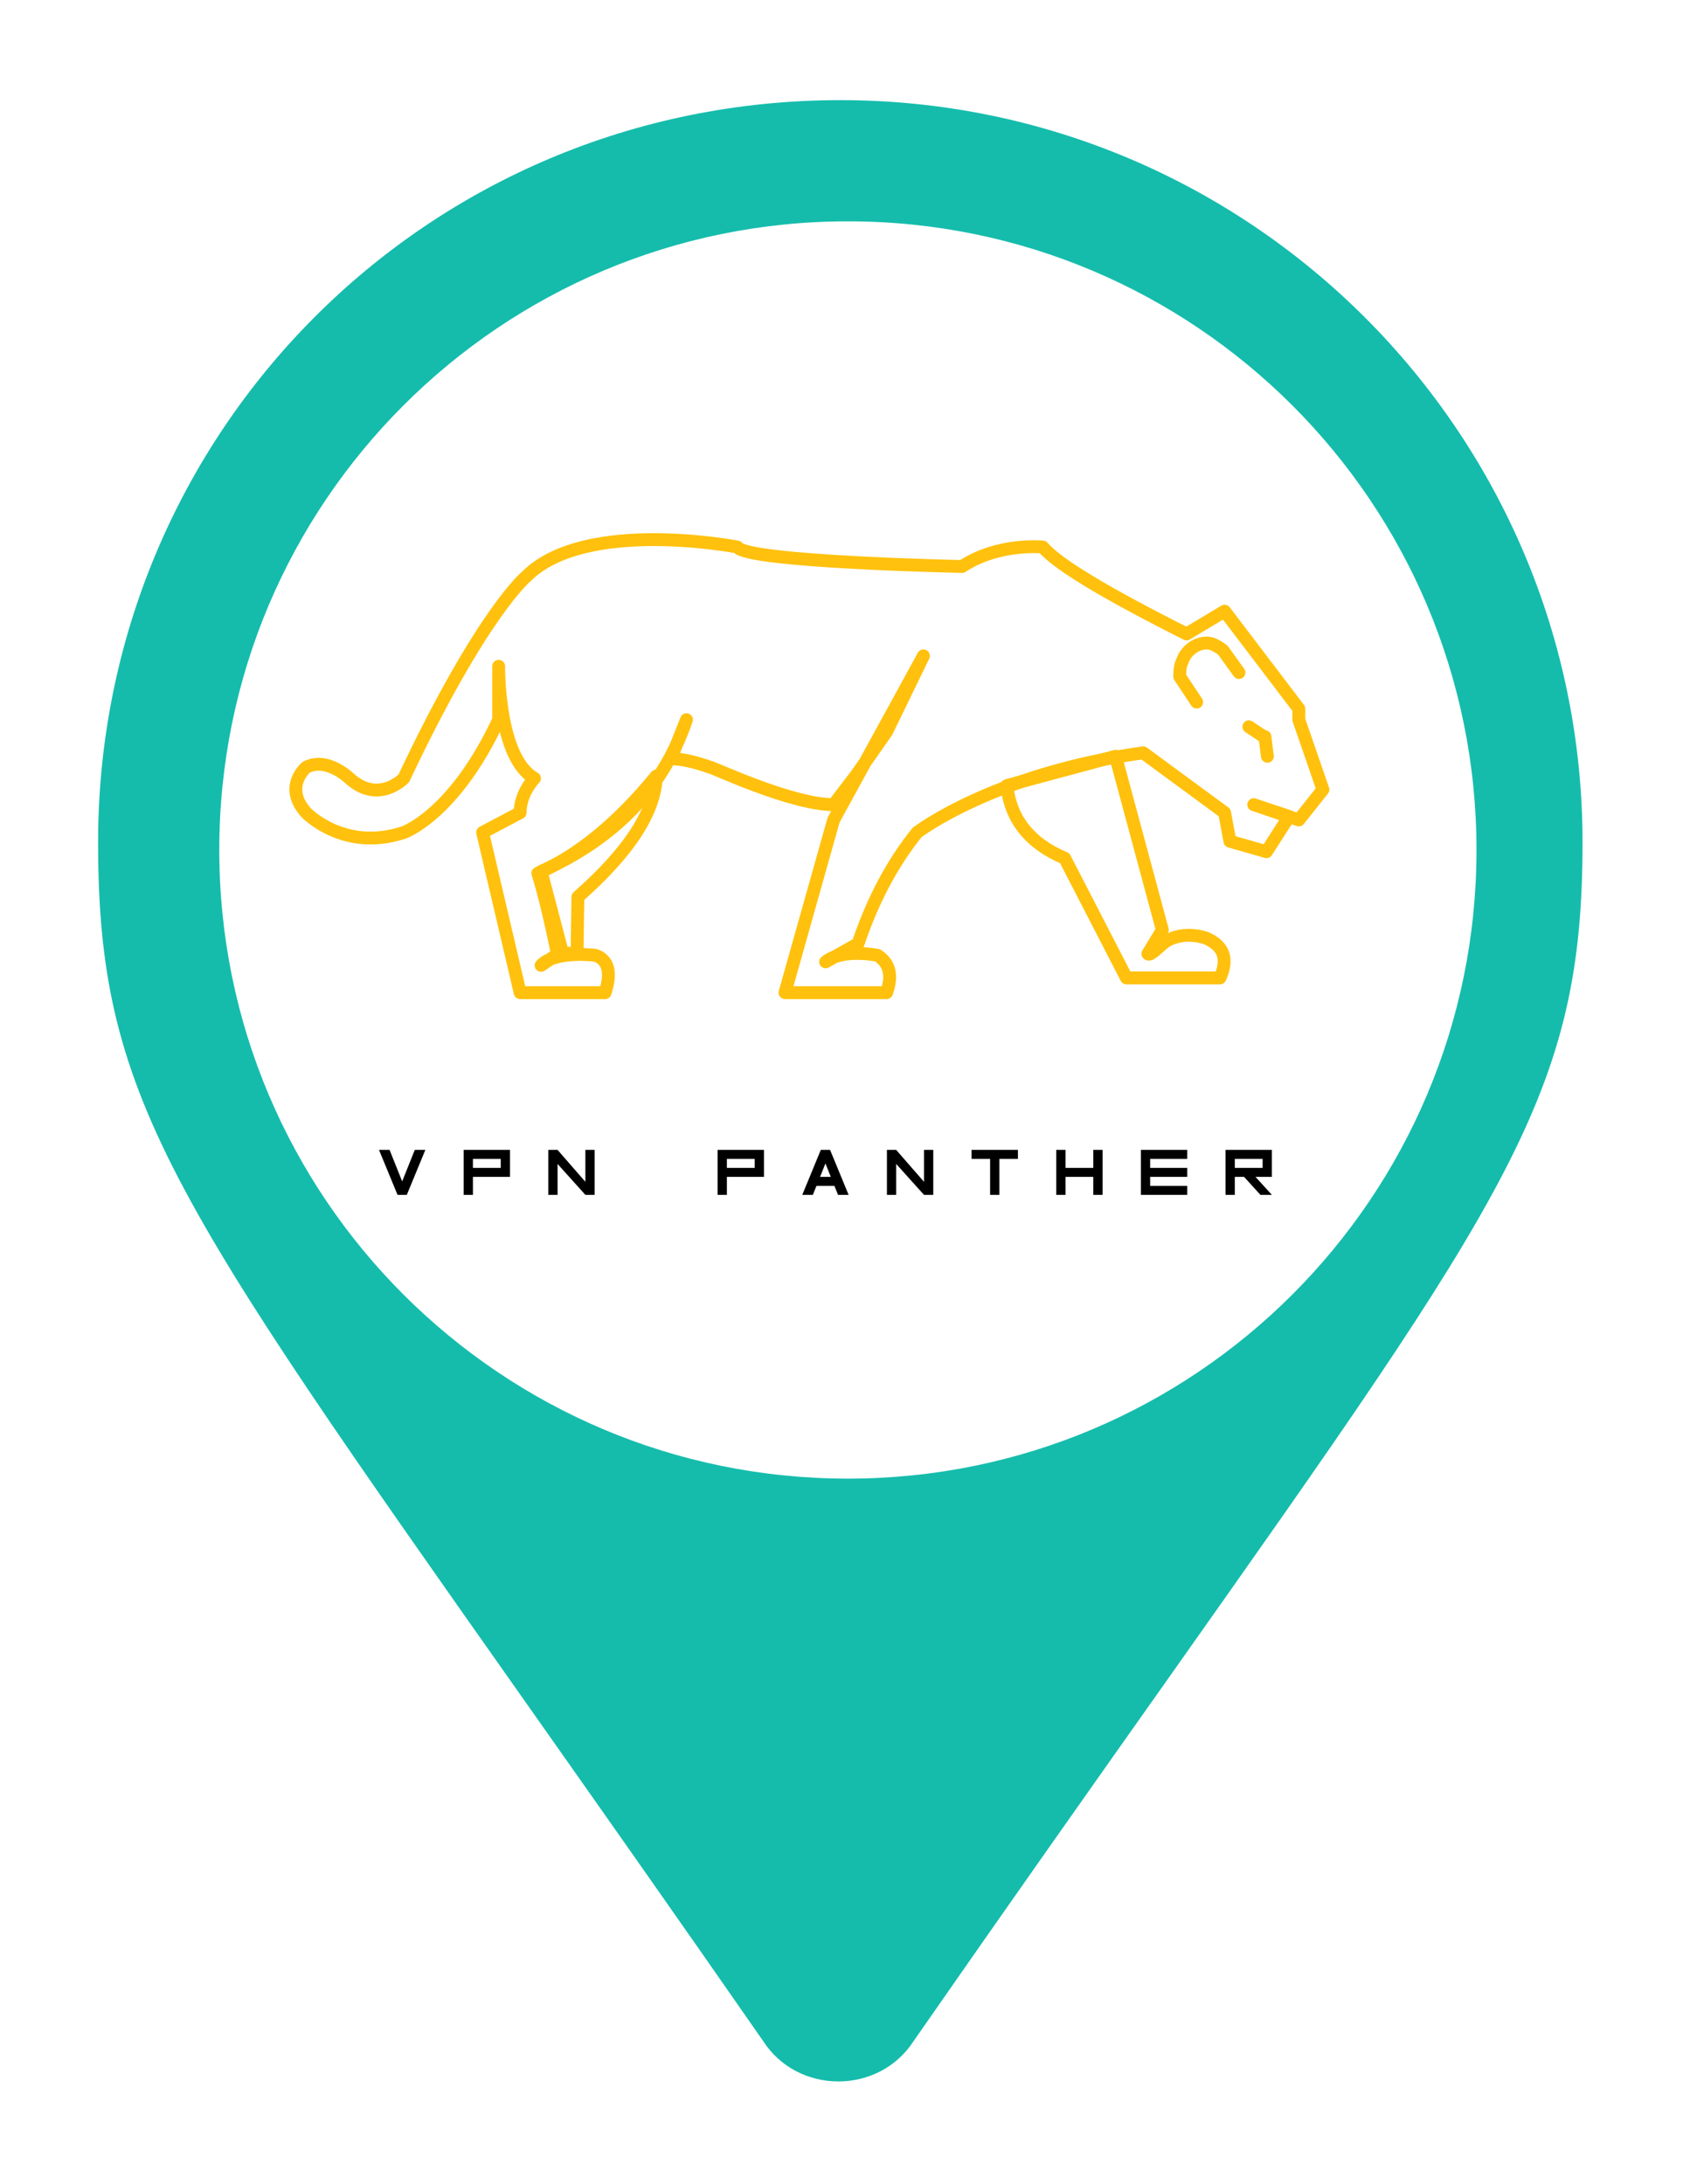 <svg width="262" height="340" viewBox="0 0 262 340" fill="none" xmlns="http://www.w3.org/2000/svg">
<g filter="url(#filter0_d_617_121)">
<rect x="22.062" y="24.453" width="205.15" height="205.15" rx="102.575" fill="white"/>
<path fill-rule="evenodd" clip-rule="evenodd" d="M179.718 88.685C167.018 82.294 159.553 77.781 157.326 75.148C157.326 75.148 150.426 74.447 144.771 78.182C144.771 78.182 111.112 77.492 109.777 75.148C109.777 75.148 86.245 70.591 77.033 79.638C77.033 79.638 70.163 85.103 57.86 111.161C57.86 111.161 53.941 115.256 49.401 111.161C49.401 111.161 45.896 107.735 42.654 109.448C42.654 109.448 39.055 112.47 42.654 116.5C42.654 116.5 48.539 122.678 57.86 119.589C57.86 119.589 65.696 116.898 72.631 102.031V93.72C72.631 93.72 72.467 107.923 78.208 111.161C78.208 111.161 75.972 113.411 75.972 116.5C75.972 116.5 74.025 117.529 70.13 119.589L75.972 144.521H89.204C90.22 141.365 89.717 139.427 87.693 138.709C87.693 138.709 81.431 137.905 79.232 140.271C79.232 140.271 80.321 139.533 82.499 138.058L79.232 125.648C90.742 120.5 98.287 112.628 101.867 102.031C101.867 102.031 101.058 104.061 99.439 108.12C101.058 108.12 103.105 108.563 105.58 109.448C105.58 109.261 118.138 115.256 124.769 115.256C124.769 115.256 125.943 113.722 128.291 110.656L133.023 103.906L138.755 92.095L124.769 117.642L117.202 144.521H133.023C133.97 141.856 133.496 139.919 131.602 138.709C131.602 138.709 126.152 137.592 123.528 139.73C123.528 139.73 125.212 138.785 128.579 136.895C130.856 130.132 133.919 124.363 137.767 119.589C137.767 119.589 149.61 110.457 172.963 107.182C172.963 107.182 177.189 110.288 185.641 116.5L186.464 120.951L192.158 122.582L195.681 117.09L190.172 115.256L197.19 117.642L200.945 112.909L197.19 102.031V100.323L185.641 85.136L179.718 88.685Z" stroke="#FFC10D" stroke-width="2" stroke-linejoin="round"/>
<path fill-rule="evenodd" clip-rule="evenodd" d="M151.748 112.28C152.298 117.527 155.3 121.298 160.752 123.594C160.752 123.594 163.953 129.803 170.355 142.222H184.924C186.256 139.287 185.53 137.226 182.747 136.036C182.747 136.036 179.434 134.756 176.485 136.55C175.751 136.997 174.043 138.929 173.693 138.473C173.693 138.473 174.444 137.234 175.946 134.756L168.66 107.728L151.748 112.28Z" stroke="#FFC10D" stroke-width="2" stroke-linejoin="round"/>
<path fill-rule="evenodd" clip-rule="evenodd" d="M97.17 110.793C97.019 116.319 92.95 122.596 84.961 129.625C84.961 129.625 84.918 132.546 84.833 138.389H81.748C80.622 132.897 79.613 128.748 78.721 125.941C85.075 123.123 91.225 118.074 97.17 110.793Z" stroke="#FFC10D" stroke-width="2" stroke-linejoin="round"/>
<path d="M187.877 94.693L185.37 91.204C184.44 90.523 183.698 90.158 183.145 90.111C181.179 89.94 179.676 91.437 179.243 92.488C178.9 93.322 178.653 93.539 178.653 95.324C178.653 95.324 179.532 96.648 181.29 99.296" stroke="#FFC10D" stroke-width="2" stroke-linecap="round" stroke-linejoin="round"/>
<path d="M191.721 104.661L189.415 103.128" stroke="#FFC10D" stroke-width="2" stroke-linecap="round"/>
<path d="M192.298 107.728L191.912 104.661" stroke="#FFC10D" stroke-width="2" stroke-linecap="round"/>
<path d="M58.329 176L61.215 169H59.569L57.608 173.9L55.646 169H54L56.886 176H58.329ZM68.622 176V173.2H74.394V169H67.178V176H68.622ZM72.951 171.8H68.622V170.4H72.951V171.8ZM81.8 176V171.188L86.129 176H87.572V169H86.129V173.966L81.8 169H80.357V176H81.8ZM108.157 176V173.2H113.929V169H106.714V176H108.157ZM112.486 171.8H108.157V170.4H112.486V171.8ZM121.538 176L122.102 174.6H124.898L125.462 176H127.108L124.222 169H122.778L119.892 176H121.538ZM124.334 173.2H122.666L123.5 171.1L124.334 173.2ZM134.514 176V171.188L138.843 176H140.286V169H138.843V173.966L134.514 169H133.071V176H134.514ZM150.578 176V170.4H153.465V169H146.249V170.4H149.135V176H150.578ZM160.871 176V173.2H165.2V176H166.643V169H165.2V171.8H160.871V169H159.428V176H160.871ZM179.822 176V174.6H174.049V173.2H179.822V171.8H174.049V170.4H179.822V169H172.606V176H179.822ZM187.228 176V173.2H188.671L191.219 176H193L190.452 173.2H193V169H185.784V176H187.228ZM191.557 171.8H187.228V170.4H191.557V171.8Z" fill="black"/>
<path fill-rule="evenodd" clip-rule="evenodd" d="M137.25 307.689C131.834 316.114 119.196 316.114 113.78 307.689C99.695 287.43 87.466 270.078 76.86 255.029C21.304 176.202 10.271 160.548 10.271 121.133C10.271 57.343 61.424 5.589 125.816 5.589C189.606 5.589 241.36 57.343 241.36 121.133C241.36 159.995 230.222 175.758 176.529 251.749C165.368 267.544 152.369 285.941 137.25 307.689ZM126.995 220.17C181.041 220.17 224.854 176.357 224.854 122.311C224.854 68.266 181.041 24.453 126.995 24.453C72.949 24.453 29.136 68.266 29.136 122.311C29.136 176.357 72.949 220.17 126.995 220.17Z" fill="#15BCAC"/>
</g>
<defs>
<filter id="filter0_d_617_121" x="0.271" y="0.589" width="261.088" height="338.419" filterUnits="userSpaceOnUse" color-interpolation-filters="sRGB">
<feFlood flood-opacity="0" result="BackgroundImageFix"/>
<feColorMatrix in="SourceAlpha" type="matrix" values="0 0 0 0 0 0 0 0 0 0 0 0 0 0 0 0 0 0 127 0" result="hardAlpha"/>
<feOffset dx="5" dy="10"/>
<feGaussianBlur stdDeviation="7.5"/>
<feComposite in2="hardAlpha" operator="out"/>
<feColorMatrix type="matrix" values="0 0 0 0 0 0 0 0 0 0 0 0 0 0 0 0 0 0 0.25 0"/>
<feBlend mode="normal" in2="BackgroundImageFix" result="effect1_dropShadow_617_121"/>
<feBlend mode="normal" in="SourceGraphic" in2="effect1_dropShadow_617_121" result="shape"/>
</filter>
</defs>
</svg>

